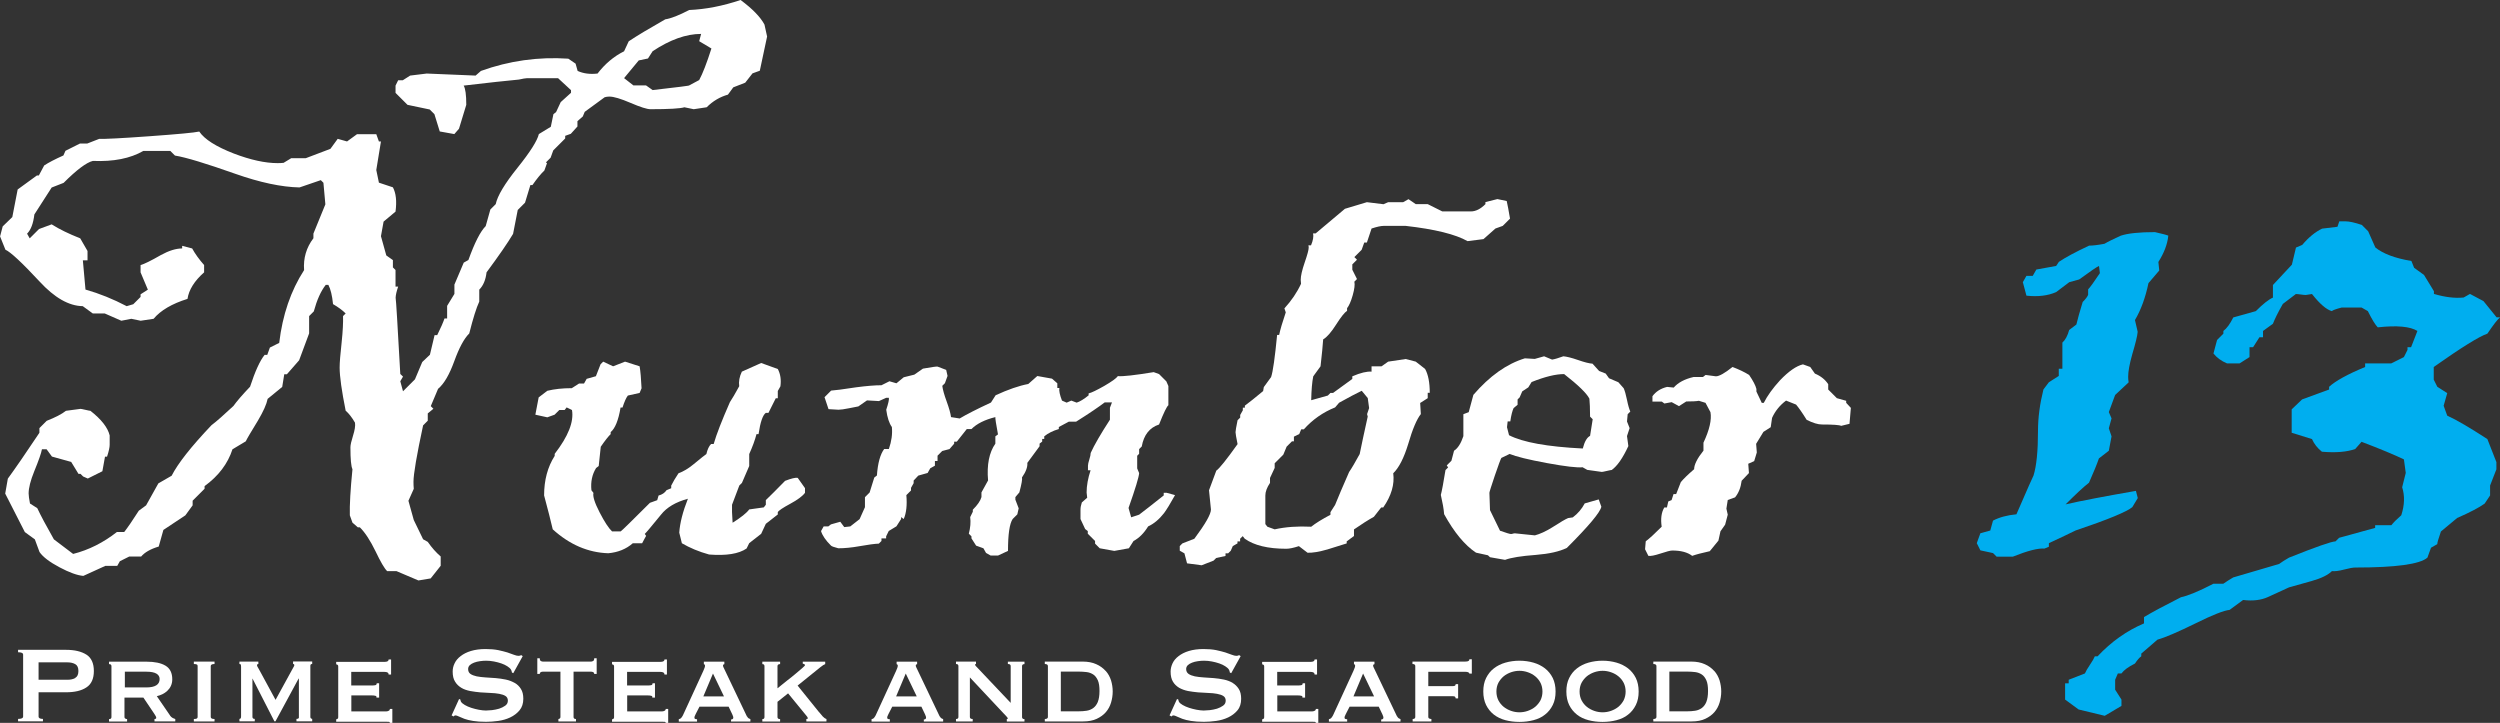 <?xml version="1.0" encoding="UTF-8"?> <svg xmlns="http://www.w3.org/2000/svg" width="257.3" height="74.4" viewBox="0 0 257.3 74.4"><rect x="0" y="0" width="257.3" height="74.4" fill="#333333" stroke="none"/><g id="a"></g><g id="b"><g id="c"><g><g><path d="M223.16,24.27c-.09,.87-.43,1.76-1.02,2.69l.09,.88-1.11,1.3c-.31,1.48-.77,2.75-1.39,3.8l.28,1.21c-.03,.4-.22,1.18-.56,2.32-.28,.99-.42,1.76-.42,2.32,0,.19,.02,.37,.05,.56l-1.39,1.3-.65,1.76,.28,.65-.28,1.02,.28,.83-.28,1.48-1.02,.79c-.19,.56-.53,1.39-1.02,2.5-.56,.43-1.36,1.18-2.41,2.23,1.61-.37,4.02-.83,7.24-1.39l.19,.74-.56,.93c-.53,.46-2.47,1.27-5.85,2.41-.62,.31-1.53,.74-2.74,1.3v.37l-.46,.19c-.62-.06-1.7,.21-3.25,.83h-1.67l-.37-.37-1.3-.28-.37-.74,.37-1.02,1.02-.28,.28-1.02c.65-.34,1.45-.56,2.41-.65,1.14-2.63,1.73-3.96,1.76-3.99,.31-.99,.46-2.52,.46-4.59,0-1.36,.19-2.78,.56-4.27l.56-.74,1.02-.65v-.74h.37v-2.69c.31-.28,.54-.71,.7-1.3l.74-.56c.12-.53,.34-1.3,.65-2.32,.31-.31,.5-.56,.56-.74v-.56c.19-.19,.59-.74,1.21-1.67l-.09-.74c-.22,.09-.9,.56-2.04,1.39l-1.02,.28-1.35,1.02c-.83,.37-1.86,.5-3.06,.37l-.37-1.39,.37-.65h.65l.37-.65,2.04-.37,.28-.42c.68-.46,1.72-1.02,3.11-1.67,.37,0,.9-.06,1.58-.19,.37-.22,.93-.49,1.67-.83,.74-.25,1.92-.37,3.53-.37,.71,.16,1.18,.28,1.39,.37Z" fill="#00aeef"></path><path d="M257.3,32.67c-.22,.16-.65,.71-1.3,1.67-.83,.28-2.67,1.42-5.52,3.43v1.3l.37,.74,1.02,.65-.37,1.3,.37,1.02c.96,.43,2.33,1.24,4.13,2.41l.93,2.37v.74l-.65,1.67v1.02l-.56,.84c-.56,.4-1.5,.9-2.83,1.48l-1.67,1.39c-.28,.8-.4,1.24-.37,1.3l-.65,.37-.37,1.02c-.77,.68-3.25,1.02-7.42,1.02-.25,0-.63,.07-1.16,.21-.53,.14-.94,.19-1.25,.16-.4,.4-1.1,.74-2.09,1.02-.77,.21-1.55,.43-2.32,.65-.74,.34-1.47,.67-2.18,1-.71,.32-1.56,.42-2.55,.3l-1.39,1.02c-.59,.06-1.73,.51-3.43,1.35-1.89,.93-3.22,1.5-3.99,1.71l-1.67,1.44v.28c-.19,.12-.4,.37-.65,.74-.68,.34-1.14,.68-1.39,1.02h-.37l-.28,.65v1.02l.65,1.02v.65l-1.72,1.02-2.69-.65-1.39-1.02v-1.67h.37v-.37l1.67-.65c.09-.22,.26-.51,.51-.88,.25-.37,.42-.66,.51-.88h.28c1.42-1.52,3.02-2.64,4.78-3.39v-.65c.83-.5,2.1-1.18,3.8-2.04,.74-.16,1.86-.62,3.34-1.39h1.02c.31-.22,.65-.43,1.02-.65l4.73-1.39c.25-.19,.59-.4,1.02-.65,2.78-1.11,4.38-1.67,4.78-1.67l.37-.37,3.71-1.02v-.28h1.67c.22-.28,.56-.62,1.02-1.02,.34-1.05,.37-2.01,.09-2.88l.37-1.48-.19-1.39c-.96-.46-2.41-1.07-4.36-1.81l-.65,.74c-.87,.31-2.01,.4-3.43,.28-.46-.37-.8-.8-1.02-1.3l-2.09-.65v-2.41l1.07-1.02,2.78-1.02v-.28c.68-.62,1.92-1.3,3.71-2.04v-.37h2.69l1.3-.65,.37-.74v-.28h.37l.65-1.67c-.74-.46-2.1-.59-4.08-.37-.25-.25-.59-.8-1.02-1.67l-.65-.37h-2.04c-.59,.15-.93,.28-1.02,.37-.56-.16-1.24-.74-2.04-1.76-.06,0-.17,.02-.32,.05-.16,.03-.26,.05-.32,.05-.12,0-.29-.02-.51-.05-.22-.03-.39-.05-.51-.05l-1.34,1.02c-.5,.87-.83,1.55-1.02,2.04l-1.02,.74v.65h-.37l-.65,1.02h-.37v1.02l-1.02,.65h-1.3c-.59-.25-1.05-.59-1.39-1.02l.37-1.39,.65-.65v-.28c.34-.25,.68-.71,1.02-1.39l2.32-.65c.74-.74,1.33-1.21,1.76-1.39v-1.3l1.95-2.09,.42-1.76,.65-.28c.65-.77,1.33-1.33,2.04-1.67l1.58-.19,.19-.56h.65c.37,0,.93,.12,1.67,.37l.65,.65,.74,1.67c.8,.65,2.04,1.11,3.71,1.39l.28,.7,1.02,.74,1.02,1.67v.28c1.14,.34,2.16,.46,3.06,.37l.65-.37,1.39,.74,1.35,1.67h.37Z" fill="#00aeef"></path></g><g><path d="M56.19,16.71l.48-.48,.27-.75,1.23-1.23v-.27l.58-.21,.68-.75v-.55l.55-.48,.2-.48,2.05-1.5c.14-.04,.3-.07,.48-.07,.46,0,1.18,.22,2.19,.65,1,.43,1.69,.65,2.05,.65,1.91,0,3.08-.07,3.49-.2l.96,.2,1.33-.2c.64-.64,1.37-1.07,2.19-1.3l.55-.75,1.23-.48,.75-.96,.75-.27,.75-3.52-.27-1.23c-.41-.77-1.23-1.62-2.46-2.53-1.84,.62-3.61,.96-5.29,1.03-1.05,.55-1.87,.87-2.46,.96-1.69,.96-2.94,1.71-3.76,2.26l-.48,1.03c-1.05,.52-1.96,1.29-2.73,2.29-.78,.09-1.46,0-2.05-.27l-.21-.75-.75-.51c-3.1-.21-6.1,.22-8.99,1.26l-.55,.48c-3.28-.14-4.96-.21-5.03-.21-.05,0-.62,.07-1.71,.21l-.75,.48h-.48l-.27,.55v.75l1.23,1.23,2.29,.48,.48,.48,.55,1.78,1.5,.27,.48-.55,.75-2.46c0-1.03-.09-1.69-.27-1.98,2.53-.3,4.42-.5,5.68-.62,.41-.09,.68-.14,.82-.14h3.22l1.33,1.23v.27l-1.06,.96-.48,1.03-.27,.21-.27,1.3-1.23,.75c-.16,.68-.89,1.84-2.2,3.47s-2.06,2.88-2.24,3.74l-.55,.55-.48,1.71c-.55,.55-1.14,1.71-1.78,3.49l-.48,.27-.96,2.26v.96l-.75,1.23v1.3h-.27c-.14,.41-.39,.98-.75,1.71h-.27l-.48,2.02-.79,.75-.75,1.78-1.23,1.23-.28-1.03,.28-.48-.28-.27c-.28-4.99-.43-7.6-.48-7.85,.01-.27,.09-.64,.26-1.14h-.27v-1.71l-.27-.27v-.75l-.68-.48-.55-1.98,.27-1.5,1.23-1.03c.14-1.07,.05-1.9-.27-2.5l-1.44-.48-.27-1.3,.48-2.94h-.21l-.27-.75h-1.98l-1.03,.75-.96-.27-.75,1.03-2.53,.96h-1.5l-.79,.48c-.18,.02-.39,.03-.62,.03-1.28,0-2.78-.33-4.51-.99-1.82-.71-3.01-1.46-3.55-2.26-.48,.11-2.18,.27-5.09,.48-2.92,.21-4.65,.3-5.2,.27l-1.23,.48h-.75l-1.5,.75-.21,.48c-.87,.39-1.53,.73-1.98,1.03l-.55,1.03h-.2l-1.98,1.44-.55,2.84-.99,.96-.27,1.03,.55,1.37c.52,.23,1.7,1.32,3.52,3.28,1.53,1.66,3.01,2.51,4.44,2.53l1.03,.75h1.23l1.71,.75,1.03-.2,.96,.2,1.33-.2c.73-.87,1.89-1.55,3.49-2.05,.14-.93,.71-1.85,1.71-2.73v-.75c-.52-.59-.93-1.16-1.23-1.71l-1.03-.27v.27c-.64,0-1.37,.23-2.19,.68-1.03,.59-1.72,.93-2.09,1.03v.75l.75,1.78-.75,.48v.27l-.75,.75-.68,.2c-1.39-.73-2.8-1.3-4.24-1.71l-.27-3.01h.48v-.96l-.75-1.3c-1.16-.46-2.14-.93-2.94-1.44l-1.3,.48-.96,.96-.27-.48c.39-.39,.64-1.05,.75-1.98l1.78-2.77,1.23-.48c1.34-1.34,2.35-2.1,3.01-2.26,2.12,.09,3.85-.25,5.2-1.03h2.77l.48,.48c1.12,.18,3.19,.81,6.22,1.88,2.53,.89,4.73,1.36,6.6,1.4l2.19-.75,.27,.27,.2,2.22-1.23,3.01v.48c-.73,.96-1.05,2.05-.96,3.28-1.37,2.12-2.22,4.61-2.56,7.49l-.96,.48-.27,.75h-.27c-.48,.59-.98,1.69-1.5,3.28-.8,.84-1.37,1.5-1.71,1.98-1,.93-1.75,1.6-2.26,1.98-2.1,2.21-3.46,3.94-4.1,5.2l-1.37,.79-1.26,2.26-.75,.55c-.64,1-1.14,1.73-1.5,2.19h-.75c-1.39,1.09-2.89,1.85-4.51,2.26l-1.98-1.5c-.8-1.41-1.37-2.48-1.71-3.21l-.75-.48c-.09-.46-.14-.8-.14-1.03,0-.57,.19-1.33,.58-2.29,.46-1.12,.72-1.87,.79-2.26h.48l.55,.75,1.98,.55,.75,1.23h.21l.27,.27,.48,.21,1.5-.75,.27-1.5h.21c.18-.55,.27-.96,.27-1.23v-.96c-.2-.82-.87-1.66-1.98-2.53-.05,0-.22-.03-.51-.1-.3-.07-.47-.1-.51-.1s-.55,.07-1.5,.2c-.43,.34-1.09,.68-1.98,1.03l-.75,.75v.48c-1.41,2.12-2.5,3.69-3.25,4.72l-.27,1.54,2.02,3.96,1.03,.75,.48,1.3c.34,.5,1.03,1.03,2.05,1.57,1.03,.55,1.85,.84,2.46,.89l2.26-1.03h1.23l.27-.48,.96-.48h1.23c.36-.43,.97-.78,1.81-1.03l.48-1.71,2.26-1.5,.75-1.03v-.48l1.23-1.23v-.27c1.44-1.05,2.39-2.31,2.87-3.79l1.37-.82c.11-.25,.54-.97,1.26-2.15,.55-.93,.88-1.67,.99-2.22l1.5-1.23,.21-1.3h.27l1.26-1.44,1.03-2.77v-1.78l.48-.48c.32-1.18,.73-2.1,1.23-2.73h.27c.23,.43,.39,1.09,.48,1.98,.52,.3,.96,.62,1.3,.96l-.27,.27c.02,.64-.02,1.53-.14,2.67-.14,1.25-.21,2.13-.21,2.63,0,.91,.21,2.39,.62,4.44,.32,.27,.64,.68,.96,1.23,.05,.32-.02,.76-.2,1.33-.18,.57-.27,.97-.27,1.2,0,1.23,.07,1.98,.21,2.26-.21,2.1-.3,3.68-.27,4.75l.27,.75,.55,.48h.21c.55,.55,1.08,1.37,1.61,2.46,.52,1.09,.92,1.78,1.2,2.05h.96l2.26,.96,1.26-.21,1.03-1.3v-.96c-.48-.41-.92-.91-1.33-1.5l-.48-.27c-.39-.8-.71-1.46-.96-1.98l-.55-1.98,.55-1.23c-.02-.23-.03-.47-.03-.72,0-.8,.33-2.73,.99-5.81l.48-.48v-.75l.58-.48-.27-.27,.75-1.78c.62-.52,1.17-1.47,1.67-2.85,.5-1.38,1.01-2.33,1.54-2.85,.39-1.55,.73-2.64,1.03-3.28v-1.23c.41-.41,.66-1,.75-1.78,1.28-1.73,2.19-3.05,2.73-3.96l.48-2.46,.75-.75,.55-1.81h.21c.46-.66,.87-1.16,1.23-1.5l.27-.75Zm9.54-10.49l.96-.2,.48-.75c1.78-1.18,3.44-1.78,4.99-1.78l-.2,.75,1.26,.75c-.48,1.5-.9,2.59-1.26,3.25l-1.03,.55c.11,.02-1.14,.18-3.76,.48l-.68-.48h-1.3l-.96-.75,1.5-1.81Z" fill="#fff"></path><path d="M80.05,52.98v-.27c.09-.16,.52-.45,1.28-.86,.76-.41,1.27-.79,1.52-1.13v-.48l-.75-1.06c-.23-.04-.66,.06-1.3,.31-.87,.89-1.53,1.55-1.98,1.98v.48l-.21,.27-1.5,.21c-.27,.37-.84,.82-1.71,1.37,0-.11-.01-.3-.03-.55-.02-.25-.03-.43-.03-.55v-.75l.75-1.98,.27-.27,.75-1.74v-1.23c.34-.75,.59-1.44,.75-2.05h.21c.18-1.23,.43-1.96,.75-2.19h.27l.75-1.5h.21v-.75l.27-.48c.09-.68,0-1.28-.27-1.78l-1.71-.62-1.99,.89c-.25,.52-.34,1.03-.27,1.5-.41,.75-.73,1.3-.96,1.64-.82,1.87-1.38,3.3-1.67,4.31h-.27c-.21,.21-.37,.55-.48,1.03-.11,.07-.56,.42-1.33,1.06-.52,.43-1.04,.74-1.54,.92-.32,.48-.57,.9-.75,1.27v.27l-.48,.2c-.18,.27-.46,.46-.82,.55l-.14,.48-.75,.27c-1.87,1.87-2.87,2.85-3.01,2.94h-.89c-.34-.32-.77-.97-1.28-1.96-.51-.99-.72-1.66-.63-2l-.21-.27c-.09-.87,.07-1.63,.48-2.29l.27-.21,.21-1.98c.45-.66,.8-1.09,1.02-1.3v-.21c.45-.36,.8-1.21,1.02-2.53h.2c.2-.62,.39-1.03,.55-1.23l1.21-.27,.2-.48c-.05-1-.11-1.75-.2-2.26l-1.5-.48-1.23,.48-1.02-.48-.27,.27-.48,1.23-.95,.27-.27,.48h-.51l-.75,.48c-.95,0-1.79,.09-2.52,.27l-.89,.68-.34,1.78,1.23,.27,.75-.27,.48-.48h.55l.21-.27,.55,.27c.21,1.21-.39,2.71-1.78,4.51v.21c-.73,1.14-1.09,2.5-1.09,4.07,.39,1.44,.68,2.6,.89,3.49,1.73,1.57,3.63,2.39,5.71,2.46,1-.09,1.85-.43,2.53-1.03h.96c.04-.09,.11-.22,.2-.38,.09-.16,.16-.28,.21-.38l-.14-.2c.11-.09,.67-.75,1.67-1.98,.59-.75,1.51-1.3,2.77-1.64-.52,1.32-.82,2.48-.89,3.49l.27,1.09c.82,.48,1.75,.87,2.8,1.16,1.78,.14,3.06-.07,3.86-.62l.27-.55,1.23-.96,.48-1.03c.52-.41,.93-.73,1.23-.96Z" fill="#fff"></path><path d="M120.04,50.72h-.27v.27c-1.12,.89-1.96,1.55-2.53,1.98l-.82,.27-.27-.96c.71-2.01,1.07-3.2,1.09-3.59l-.2-.48v-1.3l.2-.21v-.48l.27-.27c.21-1.18,.8-1.94,1.78-2.26,.48-1.21,.8-1.87,.96-1.98v-1.98l-.21-.48-.75-.75-.55-.2c-1.96,.32-3.19,.46-3.69,.41-.16,.23-.63,.56-1.4,1.01-.78,.44-1.31,.7-1.61,.77v.2c-.48,.39-.89,.64-1.23,.75l-.55-.21-.48,.21-.48-.21c-.23-.59-.32-1.03-.27-1.3h-.21v-.48l-.55-.48-1.51-.27-.93,.82c-.96,.18-2.08,.57-3.36,1.16l-.48,.75c-1.46,.68-2.54,1.23-3.22,1.64l-.89-.14c-.05-.39-.2-.92-.45-1.61-.25-.68-.4-1.22-.45-1.61l.27-.27,.27-.75-.14-.62-.89-.34c-.09-.02-.59,.05-1.5,.21l-.89,.62-1.09,.27-.75,.62-.72-.21-.82,.41c-.66,0-1.52,.07-2.59,.21-1.36,.21-2.23,.32-2.59,.34l-.68,.68,.41,1.23c.11,0,.28,.01,.51,.03,.23,.02,.4,.03,.51,.03,.23,0,.59-.05,1.08-.15,.49-.1,.81-.16,.97-.19l.89-.62,1.23,.07,.75-.34h.27c.04,.16-.05,.57-.27,1.23,.11,.82,.31,1.41,.58,1.78,.07,.71-.03,1.46-.31,2.26h-.48c-.41,.55-.66,1.46-.75,2.73l-.27,.21-.48,1.54-.48,.48v1.03l-.55,1.23-.96,.75-.62,.07-.41-.55-.96,.27-.27,.21h-.48l-.27,.48c.14,.46,.48,.96,1.03,1.5,.07,.07,.32,.16,.75,.27,.64,0,1.36-.07,2.15-.21,.89-.16,1.56-.25,2.02-.27l.27-.27v-.27h.48v-.21l.27-.55,.79-.48,.48-.75v-.2l.27,.2c.27-.62,.36-1.44,.27-2.46l.48-.48v-.27l.27-.48v-.27l.48-.51,.96-.27,.27-.48,.48-.27v-.48h.27v-.55l.48-.48,.75-.2,.48-.55v-.21h.27l1.03-1.3h.48c.55-.55,1.37-.96,2.46-1.23-.02,.11,.07,.71,.27,1.78l-.27,.2v.75c-.64,.91-.89,2.18-.75,3.79l-.68,1.23v.48c-.11,.39-.41,.82-.89,1.3v.21l-.27,.55c.07,.52,.02,1.09-.14,1.71l.27,.27v.21l.48,.75,.75,.27,.27,.48,.48,.27h.75l1.03-.48c0-1.71,.16-2.8,.48-3.28l.48-.48,.14-.62-.34-.89v-.27l.41-.48c.23-.87,.32-1.38,.27-1.54,.41-.59,.59-1.09,.55-1.5l1.26-1.71v-.27l.27-.21v-.27h.21v-.27c.39-.32,.89-.57,1.5-.75v-.21l1.03-.55h.75c1.37-.86,2.35-1.53,2.94-1.98h.75l-.21,.55v1.23c-.96,1.48-1.62,2.62-1.98,3.42,0,.16-.05,.38-.14,.67-.09,.29-.14,.49-.14,.63v.48h.27c-.27,.82-.41,1.58-.41,2.29,0,.07,.01,.16,.03,.27,.02,.11,.03,.21,.03,.27l-.55,.48c-.09,.27-.14,.52-.14,.75v.96l.48,1.03,.27,.21v.27l.75,.75v.27l.48,.48,1.5,.27,1.5-.27,.48-.75c.57-.3,1.07-.8,1.5-1.5,.59-.27,1.14-.73,1.64-1.37,.27-.37,.65-.98,1.13-1.85,.02,0-.31-.09-.99-.27Z" fill="#fff"></path><path d="M146.19,41.46l.75-.48v-.55h.21c0-1.07-.16-1.89-.48-2.46l-.96-.75-1.03-.27-1.81,.27-.68,.48h-1.03v.55c-.46-.04-1.12,.11-1.98,.48v.27l-1.98,1.44h-.27l-.27,.27-1.71,.48c.02-1.05,.09-1.87,.21-2.46l.75-1.03c.14-1.23,.23-2.15,.27-2.77,.39-.23,.83-.73,1.33-1.52,.5-.79,.88-1.26,1.13-1.42v-.27c.2-.25,.4-.69,.58-1.33,.18-.64,.24-1.1,.17-1.4l.27-.27-.48-.96v-.55l.48-.48-.27-.27,.75-.75,.27-.75h.27l.48-1.44c.55-.18,.96-.27,1.23-.27h2.29c3.01,.34,5.13,.87,6.36,1.57l1.64-.21,1.23-1.09,.75-.27,.75-.75c-.14-.82-.25-1.42-.34-1.81l-.96-.2-1.23,.31v.21c-.5,.5-1,.75-1.5,.75h-2.94l-1.5-.75h-1.23l-.75-.51-.55,.31h-1.54l-.48,.21-1.71-.21-2.26,.68c-1.32,1.12-2.32,1.96-3.01,2.53h-.27c.07,.32,0,.73-.21,1.23h-.27c.02,.07,.03,.15,.03,.24,0,.23-.14,.74-.41,1.52-.27,.79-.41,1.38-.41,1.79,0,.14,.01,.27,.03,.41-.41,.89-.98,1.73-1.71,2.53l.14,.41c-.34,1-.57,1.78-.68,2.32h-.21c-.23,2.35-.43,3.79-.62,4.34l-.75,1.03-.07,.41c-.82,.68-1.45,1.19-1.88,1.5v.21h-.21v.27l-.27,.48v.27l-.27,.27c-.14,.68-.21,1.09-.21,1.23s.07,.55,.21,1.23c-1.14,1.6-1.87,2.51-2.19,2.73l-.75,2.02,.2,1.98c0,.48-.57,1.48-1.71,3.01l-1.23,.48-.27,.27v.48l.48,.27,.27,1.03,1.5,.2,1.23-.48,.27-.27,.96-.21v-.27h.27l.27-.27,.21-.48,.48-.27v-.21h.27v-.27l.27-.27,.21,.27c.96,.68,2.38,1.03,4.27,1.03,.32,0,.75-.09,1.3-.27l.89,.68c.5,.02,1.18-.09,2.05-.34,.66-.21,1.32-.41,1.98-.62v-.21l.75-.55v-.68c.75-.52,1.44-.96,2.05-1.3l.75-.96h.21c.84-1.21,1.18-2.38,1.03-3.52,.59-.57,1.1-1.57,1.54-3.01,.45-1.55,.89-2.57,1.3-3.08l-.07-1.16Zm-5.43,1.44c-.37,1.66-.64,2.94-.82,3.83-.46,.84-.82,1.46-1.09,1.85-.66,1.5-1.14,2.63-1.44,3.38-.21,.34-.37,.59-.48,.75v.27c-.87,.46-1.53,.87-1.98,1.23-1.39-.07-2.64,.02-3.76,.27l-.75-.27-.21-.27v-2.94c0-.39,.16-.82,.48-1.3v-.51l.48-1.03v-.48l.89-.89,.34-.82,.55-.55h.2v-.48l.55-.27,.2-.48h.27c.89-1,1.96-1.75,3.22-2.26l.41-.48c1.03-.57,1.8-.98,2.33-1.23l.62,.75,.14,1.03-.21,.62,.07,.27Z" fill="#fff"></path><path d="M153.36,57.35l1.54,.27c.62-.23,1.67-.4,3.18-.51,1.37-.11,2.43-.35,3.18-.72,2.26-2.26,3.44-3.67,3.55-4.24l-.27-.75-1.44,.41c-.3,.57-.71,1.05-1.23,1.44l-.48,.07c-.27,.11-.82,.43-1.64,.96-.66,.41-1.25,.68-1.78,.82l-2.05-.21c-.07,0-.14,.01-.2,.03-.07,.02-.14,.04-.21,.04-.11,0-.49-.11-1.13-.34l-1.03-2.12c0-.21-.01-.5-.03-.89-.02-.39-.03-.68-.03-.89,0-.09,.19-.68,.56-1.78,.37-1.09,.6-1.7,.67-1.81l.85-.41c.66,.27,1.94,.59,3.84,.94s3.13,.49,3.67,.43l.48,.27c.96,.14,1.46,.21,1.5,.21s.22-.03,.51-.1c.3-.07,.47-.1,.51-.1,.57-.41,1.14-1.23,1.71-2.46l-.14-1.03,.27-.82-.27-.68,.07-.75,.27-.27c-.11-.25-.23-.65-.34-1.2-.11-.55-.23-.95-.34-1.2l-.55-.62-.96-.41-.34-.48-.68-.27-.68-.75c-.34-.02-.84-.15-1.5-.38-.66-.23-1.16-.35-1.5-.38-.5,.18-.89,.3-1.16,.34l-.82-.34s-.3,.09-.96,.27c-.11,0-.29-.01-.51-.03-.23-.02-.4-.03-.51-.03-1.87,.57-3.63,1.82-5.3,3.76l-.48,1.78-.55,.21v2.26c-.25,.75-.57,1.25-.96,1.5l-.27,1.03-.48,.48,.14,.21-.27,.27c-.21,1.3-.37,2.15-.48,2.56,.18,.78,.3,1.44,.34,1.98,1.03,1.87,2.12,3.19,3.28,3.96l1.23,.27,.21,.2Zm1.81-13.98h.27c.09-.64,.21-1.09,.34-1.37l.41-.34v-.55l.21-.21,.27-.62,.62-.41,.34-.55c1.37-.55,2.48-.82,3.35-.82,1.46,1.14,2.32,1.98,2.6,2.53,.04,.41,.07,1.03,.07,1.85l.27,.27-.27,1.71c-.32,.16-.57,.59-.75,1.3-3.65-.18-6.18-.64-7.59-1.37l-.21-.82,.07-.62Z" fill="#fff"></path><path d="M190.01,41.46v-.21l-.96-.27-.89-.89v-.55c-.32-.48-.77-.84-1.37-1.09l-.48-.68-.75-.27c-.68,.16-1.47,.71-2.36,1.64-.75,.82-1.31,1.6-1.67,2.32h-.21l-.55-1.16v-.27c-.09-.36-.34-.84-.75-1.44-.48-.3-1.05-.57-1.71-.82-.8,.64-1.37,.96-1.71,.96l-1.06-.14-.27,.21h-.96c-.91,.21-1.6,.57-2.05,1.09l-.68-.07c-.66,.16-1.16,.48-1.51,.96v.55h.96l.27,.2,.75-.14,.75,.41,.75-.48c.59,0,1.03-.02,1.3-.07l.68,.21,.51,.96c.14,.78-.1,1.82-.72,3.14v.82c-.64,.8-.96,1.44-.96,1.91-.64,.55-1.09,.99-1.37,1.33l-.48,1.23h-.27l-.2,.62-.34,.14-.14,.62h-.27c-.3,.5-.39,1.16-.27,1.98-.71,.71-1.25,1.21-1.64,1.5l-.07,.82,.34,.68c.23,.04,.64-.04,1.25-.24s1.01-.31,1.21-.31c.89,0,1.57,.18,2.05,.55,.39-.14,.99-.3,1.81-.48l.89-1.09,.21-.96,.48-.68,.27-1.03-.14-.62,.14-.89,.75-.27c.36-.43,.59-1,.68-1.71l.75-.79-.07-.96,.61-.27,.27-.89-.07-.89,.75-1.23,.75-.48,.14-.96c.32-.71,.8-1.3,1.44-1.78l1.03,.41c.27,.32,.64,.84,1.09,1.57,.64,.32,1.16,.48,1.57,.48,1.16,0,1.82,.05,1.98,.14l.86-.21,.14-1.64-.51-.55Z" fill="#fff"></path><path d="M8.9,67.38c-.51-.33-1.22-.5-2.11-.5H1.86v.25c.35,0,.52,.08,.52,.25v6.36c0,.17-.17,.25-.52,.25v.25h2.56v-.25c-.3,0-.45-.08-.45-.25v-2.49h2.81c.9,0,1.6-.16,2.11-.5,.51-.33,.77-.89,.77-1.69s-.26-1.36-.77-1.69Zm-1.15,2.4c-.22,.12-.48,.18-.79,.18H3.97v-1.79h2.98c.31,0,.57,.06,.79,.18,.22,.12,.33,.36,.33,.71s-.11,.59-.33,.71Z" fill="#fff"></path><path d="M17.51,73.65l-1.37-2c.2-.05,.39-.11,.57-.2,.19-.09,.36-.21,.51-.35,.15-.14,.28-.31,.37-.51,.09-.2,.14-.42,.14-.67,0-.66-.23-1.13-.7-1.41s-1.12-.41-1.95-.41h-3.86v.25c.17,0,.25,.07,.25,.21v5.24c0,.14-.08,.21-.25,.21v.25h1.86v-.25c-.06,0-.11-.02-.18-.05-.06-.03-.09-.09-.09-.16v-2h1.95l1.11,1.65c.14,.2,.21,.34,.21,.43,0,.08-.06,.12-.18,.12v.25h2.14v-.25c-.1-.03-.2-.07-.29-.12-.09-.05-.17-.13-.25-.23Zm-2.45-2.9h-2.21v-1.62h2.21c.48,0,.82,.07,1.04,.2,.22,.13,.33,.32,.33,.55,0,.58-.46,.87-1.37,.87Z" fill="#fff"></path><path d="M19.95,68.34c.15,0,.25,.02,.31,.05,.06,.03,.08,.09,.08,.16v5.24c0,.07-.03,.13-.08,.16-.06,.03-.16,.05-.31,.05v.25h2.13v-.25c-.26,0-.39-.07-.39-.21v-5.24c0-.14,.13-.21,.39-.21v-.25h-2.13v.25Z" fill="#fff"></path><path d="M40.02,73.14c-.07,.05-.17,.08-.28,.08h-3.58v-1.65h2.04c.19,0,.33,.01,.43,.04,.1,.02,.14,.09,.11,.19h.28v-1.48h-.25c0,.1-.04,.17-.11,.19s-.19,.04-.35,.04h-2.16v-1.4h3.42c.29,0,.43,.09,.43,.27h.25v-1.55h-.25c0,.17-.14,.25-.43,.25h-4.97v.25s.09,.02,.14,.05c.05,.03,.07,.09,.07,.16v5.24c0,.07-.02,.13-.07,.16-.05,.03-.09,.05-.14,.05v.25h5.14c.11,0,.21,0,.28,.01,.07,0,.11,.06,.11,.14h.25v-1.47h-.25c0,.08-.04,.15-.11,.2Z" fill="#fff"></path><path d="M52.96,70.28c-.27-.15-.57-.27-.91-.34s-.69-.12-1.04-.15c-.35-.03-.7-.05-1.04-.07-.34-.02-.64-.06-.91-.11-.27-.06-.48-.14-.64-.25-.16-.11-.24-.28-.24-.5,0-.16,.06-.29,.17-.4,.12-.11,.26-.19,.44-.26,.18-.07,.38-.12,.6-.15,.22-.03,.43-.05,.64-.05,.27,0,.54,.03,.81,.08,.27,.05,.52,.12,.76,.2,.23,.08,.44,.18,.61,.29,.17,.11,.3,.22,.37,.33,.06,.08,.09,.19,.11,.32l.14,.06,.97-1.75-.17-.11c-.06,.06-.15,.08-.28,.08-.12,0-.27-.04-.46-.11-.18-.07-.41-.15-.67-.24-.27-.08-.58-.16-.95-.24-.36-.07-.79-.11-1.29-.11-.58,0-1.08,.07-1.51,.2-.43,.13-.78,.31-1.06,.53-.28,.21-.49,.46-.62,.74-.14,.28-.2,.56-.2,.85,0,.43,.08,.78,.25,1.04,.16,.27,.38,.47,.64,.63s.57,.26,.91,.33c.34,.06,.69,.11,1.04,.14,.35,.03,.7,.05,1.04,.06,.34,.01,.64,.04,.91,.09s.48,.12,.64,.22c.16,.1,.25,.26,.25,.48s-.09,.39-.27,.52c-.18,.13-.39,.23-.63,.31-.24,.07-.49,.12-.74,.15-.25,.02-.46,.04-.62,.04-.21,0-.46-.03-.73-.08-.27-.05-.53-.12-.78-.2-.25-.08-.47-.18-.66-.29-.19-.11-.32-.22-.39-.33-.04-.06-.06-.14-.06-.22l-.14-.07-.77,1.69,.2,.11c.06-.07,.12-.11,.18-.11,.1,0,.22,.04,.36,.11,.14,.07,.33,.15,.57,.24,.24,.09,.54,.16,.9,.22,.36,.06,.81,.09,1.34,.09,.38,0,.8-.03,1.24-.09,.44-.06,.86-.18,1.24-.36,.38-.18,.7-.42,.96-.73,.26-.31,.39-.71,.39-1.19,0-.42-.08-.76-.25-1.02-.16-.26-.38-.47-.64-.62Z" fill="#fff"></path><path d="M61.05,68.02c-.07,.05-.14,.07-.21,.07h-4.98c-.07,0-.14-.02-.21-.07-.07-.04-.1-.13-.1-.27h-.25v1.61h.25c0-.08,.03-.14,.1-.18,.07-.04,.14-.05,.21-.05h1.82v4.66c0,.07-.02,.13-.07,.16-.05,.03-.09,.05-.14,.05v.25h1.81v-.25c-.17,0-.25-.07-.25-.21v-4.66h1.82c.07,0,.14,.02,.21,.05,.06,.04,.1,.1,.1,.18h.25v-1.61h-.25c0,.13-.03,.22-.1,.27Z" fill="#fff"></path><path d="M68.41,73.14c-.08,.05-.17,.08-.28,.08h-3.58v-1.65h2.04c.19,0,.33,.01,.43,.04,.1,.02,.14,.09,.11,.19h.28v-1.48h-.25c0,.1-.04,.17-.11,.19-.08,.02-.19,.04-.35,.04h-2.16v-1.4h3.42c.29,0,.43,.09,.43,.27h.25v-1.55h-.25c0,.17-.14,.25-.43,.25h-4.97v.25s.09,.02,.14,.05c.05,.03,.07,.09,.07,.16v5.24c0,.07-.02,.13-.07,.16-.05,.03-.09,.05-.14,.05v.25h5.14c.11,0,.21,0,.28,.01,.07,0,.11,.06,.11,.14h.25v-1.47h-.25c0,.08-.04,.15-.11,.2Z" fill="#fff"></path><path d="M76.87,73.73l-2.27-4.76c-.05-.1-.09-.19-.13-.27-.04-.08-.06-.15-.06-.2,0-.06,.02-.1,.05-.11,.03,0,.06-.02,.09-.04v-.25h-2.11v.25s.05,.04,.08,.05c.02,.02,.04,.05,.04,.11,0,.08-.02,.15-.05,.23-.03,.08-.08,.19-.13,.32l-2.09,4.55c-.04,.08-.09,.16-.16,.25-.07,.09-.16,.14-.27,.16v.25h1.88v-.25c-.08,0-.15,0-.2-.03-.05-.02-.07-.06-.07-.14,0-.05,.01-.1,.04-.16,.02-.06,.05-.13,.09-.2l.39-.76h3l.38,.8c.03,.08,.05,.14,.07,.18,.02,.04,.03,.1,.03,.15,0,.08-.03,.13-.08,.15-.05,.03-.1,.04-.15,.04v.21h1.99v-.25c-.07-.02-.13-.05-.18-.08-.06-.04-.11-.1-.15-.18Zm-4.48-2.06l.99-2.35,1.13,2.35h-2.13Z" fill="#fff"></path><path d="M84.3,73.3l-2.21-2.74,2.34-1.89c.22-.18,.39-.28,.5-.32v-.25h-2.31v.21s.1,.01,.15,.04c.05,.03,.08,.07,.08,.11,0,.04-.09,.13-.27,.29-.18,.15-.4,.34-.67,.57s-.57,.47-.91,.73c-.34,.27-.66,.53-.98,.79v-2.28c0-.14,.09-.21,.27-.21v-.25h-1.83v.25c.15,0,.22,.07,.22,.21v5.24c0,.14-.07,.21-.22,.21v.25h1.83v-.25c-.18,0-.27-.07-.27-.21v-1.57l1.09-.87,1.72,2.1c.12,.14,.2,.24,.25,.31,.04,.07,.06,.12,.06,.15,0,.06-.05,.08-.15,.08v.25h2.07v-.25c-.13-.04-.26-.13-.39-.27-.13-.14-.25-.29-.36-.43Z" fill="#fff"></path><path d="M96.71,73.73l-2.27-4.76c-.05-.1-.09-.19-.13-.27-.04-.08-.06-.15-.06-.2,0-.06,.02-.1,.05-.11,.03,0,.06-.02,.09-.04v-.25h-2.11v.25s.05,.04,.08,.05c.02,.02,.04,.05,.04,.11,0,.08-.02,.15-.05,.23-.03,.08-.08,.19-.13,.32l-2.09,4.55c-.04,.08-.09,.16-.16,.25-.07,.09-.16,.14-.27,.16v.25h1.88v-.25c-.08,0-.15,0-.2-.03-.05-.02-.07-.06-.07-.14,0-.05,.01-.1,.04-.16,.02-.06,.05-.13,.09-.2l.39-.76h3l.38,.8c.03,.08,.05,.14,.07,.18,.02,.04,.03,.1,.03,.15,0,.08-.03,.13-.08,.15-.05,.03-.1,.04-.15,.04v.21h1.99v-.25c-.07-.02-.13-.05-.18-.08-.06-.04-.11-.1-.15-.18Zm-4.48-2.06l.99-2.35,1.13,2.35h-2.13Z" fill="#fff"></path><path d="M103.74,68.34c.19,0,.28,.07,.28,.21v3.79l-3.36-3.55c-.21-.2-.31-.33-.31-.38,0-.04,.03-.06,.1-.07v-.25h-2.06v.25c.17,0,.25,.07,.25,.21v5.24c0,.14-.08,.21-.25,.21v.25h1.72v-.25c-.2,0-.29-.07-.29-.21v-4.07l3.47,3.7c.11,.12,.21,.23,.3,.32,.09,.09,.13,.16,.13,.2,0,.05-.03,.07-.1,.07v.25h1.82v-.25c-.17,0-.25-.07-.25-.21v-5.24c0-.14,.08-.21,.25-.21v-.25h-1.71v.25Z" fill="#fff"></path><path d="M113.79,69.05c-.25-.28-.57-.52-.96-.69-.39-.18-.86-.27-1.41-.27h-3.89v.25c.21,0,.32,.07,.32,.21v5.24c0,.14-.11,.21-.32,.21v.25h3.95c.55,0,1.02-.09,1.4-.27,.38-.18,.7-.41,.94-.69,.24-.28,.42-.61,.53-.98,.11-.37,.17-.75,.17-1.14s-.06-.77-.17-1.14c-.12-.37-.3-.7-.55-.98Zm-.8,3.19c-.12,.28-.27,.48-.47,.63-.2,.14-.42,.24-.69,.28-.26,.04-.54,.06-.83,.06h-1.82v-4.09h1.82c.29,0,.56,.02,.83,.05,.26,.03,.49,.12,.69,.25,.2,.13,.35,.34,.47,.6,.12,.27,.17,.63,.17,1.1s-.06,.84-.17,1.11Z" fill="#fff"></path><path d="M126.87,70.28c-.27-.15-.57-.27-.91-.34s-.69-.12-1.04-.15c-.35-.03-.7-.05-1.04-.07-.34-.02-.64-.06-.91-.11-.27-.06-.48-.14-.64-.25-.16-.11-.25-.28-.25-.5,0-.16,.06-.29,.17-.4,.12-.11,.26-.19,.44-.26,.18-.07,.37-.12,.59-.15,.22-.03,.43-.05,.64-.05,.27,0,.54,.03,.81,.08,.27,.05,.52,.12,.76,.2s.44,.18,.61,.29c.17,.11,.3,.22,.37,.33,.06,.08,.09,.19,.11,.32l.14,.06,.97-1.75-.17-.11c-.06,.06-.15,.08-.28,.08-.12,0-.27-.04-.46-.11-.18-.07-.41-.15-.67-.24-.27-.08-.58-.16-.95-.24-.36-.07-.79-.11-1.29-.11-.58,0-1.08,.07-1.51,.2-.43,.13-.78,.31-1.06,.53-.28,.21-.49,.46-.62,.74-.13,.28-.2,.56-.2,.85,0,.43,.08,.78,.24,1.04,.16,.27,.38,.47,.64,.63,.27,.15,.57,.26,.91,.33,.34,.06,.69,.11,1.04,.14,.35,.03,.7,.05,1.04,.06,.34,.01,.64,.04,.91,.09,.27,.05,.48,.12,.64,.22,.16,.1,.25,.26,.25,.48s-.09,.39-.27,.52c-.18,.13-.39,.23-.63,.31-.24,.07-.49,.12-.74,.15-.25,.02-.46,.04-.62,.04-.21,0-.46-.03-.73-.08-.27-.05-.53-.12-.78-.2-.25-.08-.47-.18-.66-.29-.19-.11-.32-.22-.38-.33-.04-.06-.06-.14-.06-.22l-.14-.07-.77,1.69,.2,.11c.06-.07,.12-.11,.18-.11,.1,0,.22,.04,.36,.11,.14,.07,.33,.15,.57,.24,.24,.09,.54,.16,.9,.22,.36,.06,.81,.09,1.34,.09,.38,0,.79-.03,1.24-.09,.44-.06,.86-.18,1.24-.36,.38-.18,.7-.42,.96-.73,.26-.31,.38-.71,.38-1.19,0-.42-.08-.76-.25-1.02s-.38-.47-.64-.62Z" fill="#fff"></path><path d="M135.32,73.14c-.08,.05-.17,.08-.28,.08h-3.58v-1.65h2.04c.19,0,.33,.01,.43,.04,.1,.02,.14,.09,.11,.19h.28v-1.48h-.25c0,.1-.04,.17-.11,.19-.08,.02-.19,.04-.35,.04h-2.16v-1.4h3.42c.29,0,.43,.09,.43,.27h.25v-1.55h-.25c0,.17-.14,.25-.43,.25h-4.97v.25s.09,.02,.14,.05c.05,.03,.07,.09,.07,.16v5.24c0,.07-.02,.13-.07,.16-.05,.03-.09,.05-.14,.05v.25h5.14c.11,0,.21,0,.28,.01,.07,0,.11,.06,.11,.14h.25v-1.47h-.25c0,.08-.04,.15-.11,.2Z" fill="#fff"></path><path d="M143.78,73.73l-2.27-4.76c-.05-.1-.09-.19-.13-.27-.04-.08-.06-.15-.06-.2,0-.06,.02-.1,.05-.11,.03,0,.06-.02,.09-.04v-.25h-2.11v.25s.05,.04,.08,.05c.02,.02,.04,.05,.04,.11,0,.08-.02,.15-.05,.23-.03,.08-.08,.19-.13,.32l-2.09,4.55c-.04,.08-.09,.16-.16,.25-.07,.09-.16,.14-.27,.16v.25h1.88v-.25c-.08,0-.15,0-.2-.03-.05-.02-.07-.06-.07-.14,0-.05,.01-.1,.04-.16,.02-.06,.05-.13,.09-.2l.39-.76h3l.38,.8c.03,.08,.05,.14,.07,.18,.02,.04,.03,.1,.03,.15,0,.08-.03,.13-.08,.15-.05,.03-.1,.04-.15,.04v.21h1.99v-.25c-.07-.02-.13-.05-.18-.08-.06-.04-.11-.1-.15-.18Zm-4.48-2.06l.99-2.35,1.13,2.35h-2.13Z" fill="#fff"></path><path d="M151.14,68.02c-.07,.05-.18,.07-.34,.07h-5.43v.25c.2,0,.29,.07,.29,.21v5.24c0,.14-.09,.21-.27,.21v.25h1.93v-.25c-.08,0-.16-.02-.22-.05-.07-.03-.1-.09-.1-.16v-2.14h2.46c.16,0,.26,.02,.29,.06,.04,.04,.06,.09,.07,.17h.25v-1.47h-.25c0,.07-.03,.13-.07,.16-.04,.03-.14,.05-.29,.05h-2.46v-1.48h3.79c.16,0,.27,.02,.34,.06,.06,.04,.1,.09,.1,.13h.25v-1.48h-.25c0,.08-.03,.14-.1,.18Z" fill="#fff"></path><path d="M159.01,68.79c-.34-.26-.73-.46-1.18-.59-.45-.13-.94-.2-1.45-.2s-1,.07-1.45,.2c-.45,.13-.85,.33-1.18,.59-.34,.26-.6,.59-.8,.99-.2,.4-.29,.86-.29,1.39s.1,1,.29,1.39c.2,.4,.46,.72,.8,.99,.34,.26,.73,.45,1.18,.57,.45,.12,.94,.18,1.45,.18s1-.06,1.45-.18c.45-.12,.85-.3,1.18-.57,.34-.26,.6-.59,.8-.99,.2-.4,.29-.86,.29-1.39s-.1-1-.29-1.39c-.2-.4-.46-.72-.8-.99Zm-.46,3.28c-.14,.26-.32,.48-.54,.67-.22,.18-.48,.32-.76,.42-.28,.1-.58,.15-.87,.15s-.59-.05-.87-.15c-.28-.1-.54-.24-.76-.42-.22-.18-.4-.4-.54-.67-.13-.26-.2-.56-.2-.9s.07-.63,.2-.89c.14-.26,.32-.48,.54-.67,.22-.18,.48-.32,.76-.42,.29-.1,.58-.15,.87-.15s.59,.05,.87,.15c.29,.1,.54,.24,.76,.42,.22,.18,.4,.4,.54,.67,.13,.26,.2,.56,.2,.89s-.07,.63-.2,.9Z" fill="#fff"></path><path d="M167.56,68.79c-.34-.26-.73-.46-1.18-.59-.45-.13-.94-.2-1.45-.2s-1,.07-1.45,.2c-.45,.13-.85,.33-1.18,.59-.34,.26-.6,.59-.8,.99-.2,.4-.29,.86-.29,1.39s.1,1,.29,1.39c.2,.4,.46,.72,.8,.99s.73,.45,1.18,.57c.45,.12,.94,.18,1.45,.18s1-.06,1.45-.18c.45-.12,.85-.3,1.18-.57,.34-.26,.6-.59,.8-.99,.2-.4,.29-.86,.29-1.39s-.1-1-.29-1.39c-.2-.4-.46-.72-.8-.99Zm-.45,3.28c-.14,.26-.32,.48-.54,.67-.22,.18-.48,.32-.76,.42-.28,.1-.58,.15-.87,.15s-.59-.05-.87-.15c-.28-.1-.54-.24-.76-.42-.22-.18-.4-.4-.54-.67-.13-.26-.2-.56-.2-.9s.07-.63,.2-.89c.14-.26,.32-.48,.54-.67,.22-.18,.48-.32,.76-.42,.29-.1,.58-.15,.87-.15s.59,.05,.87,.15c.29,.1,.54,.24,.76,.42,.22,.18,.4,.4,.54,.67,.13,.26,.2,.56,.2,.89s-.07,.63-.2,.9Z" fill="#fff"></path><path d="M176.42,69.05c-.25-.28-.57-.52-.96-.69-.39-.18-.86-.27-1.41-.27h-3.89v.25c.21,0,.32,.07,.32,.21v5.24c0,.14-.11,.21-.32,.21v.25h3.95c.55,0,1.02-.09,1.4-.27,.38-.18,.7-.41,.94-.69,.24-.28,.42-.61,.53-.98,.11-.37,.17-.75,.17-1.14s-.06-.77-.17-1.14c-.12-.37-.3-.7-.55-.98Zm-.8,3.19c-.12,.28-.27,.48-.47,.63-.2,.14-.42,.24-.69,.28-.26,.04-.54,.06-.83,.06h-1.82v-4.09h1.82c.29,0,.56,.02,.83,.05,.26,.03,.49,.12,.69,.25,.2,.13,.35,.34,.47,.6,.12,.27,.17,.63,.17,1.1s-.06,.84-.17,1.11Z" fill="#fff"></path><path d="M30.18,68.34c.07,0,.11,.04,.11,.13,0,.03-.02,.08-.06,.15-.04,.07-.09,.16-.15,.27l-1.72,3.14-1.71-3.15c-.07-.11-.11-.2-.15-.26-.03-.06-.05-.11-.05-.15,0-.08,.05-.13,.14-.13v-.25h-1.95v.25c.07,0,.11,.02,.13,.04,.02,.03,.04,.11,.04,.24v5.12c0,.1-.02,.17-.05,.2-.03,.03-.07,.05-.12,.05v.25h1.58v-.25c-.16,0-.24-.07-.24-.21v-3.94h.01l2.25,4.4h.11l2.38-4.4h.03v3.94c.03,.14-.06,.21-.25,.21v.25h1.62v-.25s-.09-.02-.13-.05-.06-.09-.06-.16v-5.26c0-.08,.02-.12,.06-.15,.04-.02,.09-.04,.13-.04v-.25h-1.97v.25Z" fill="#fff"></path></g></g></g></g></svg> 